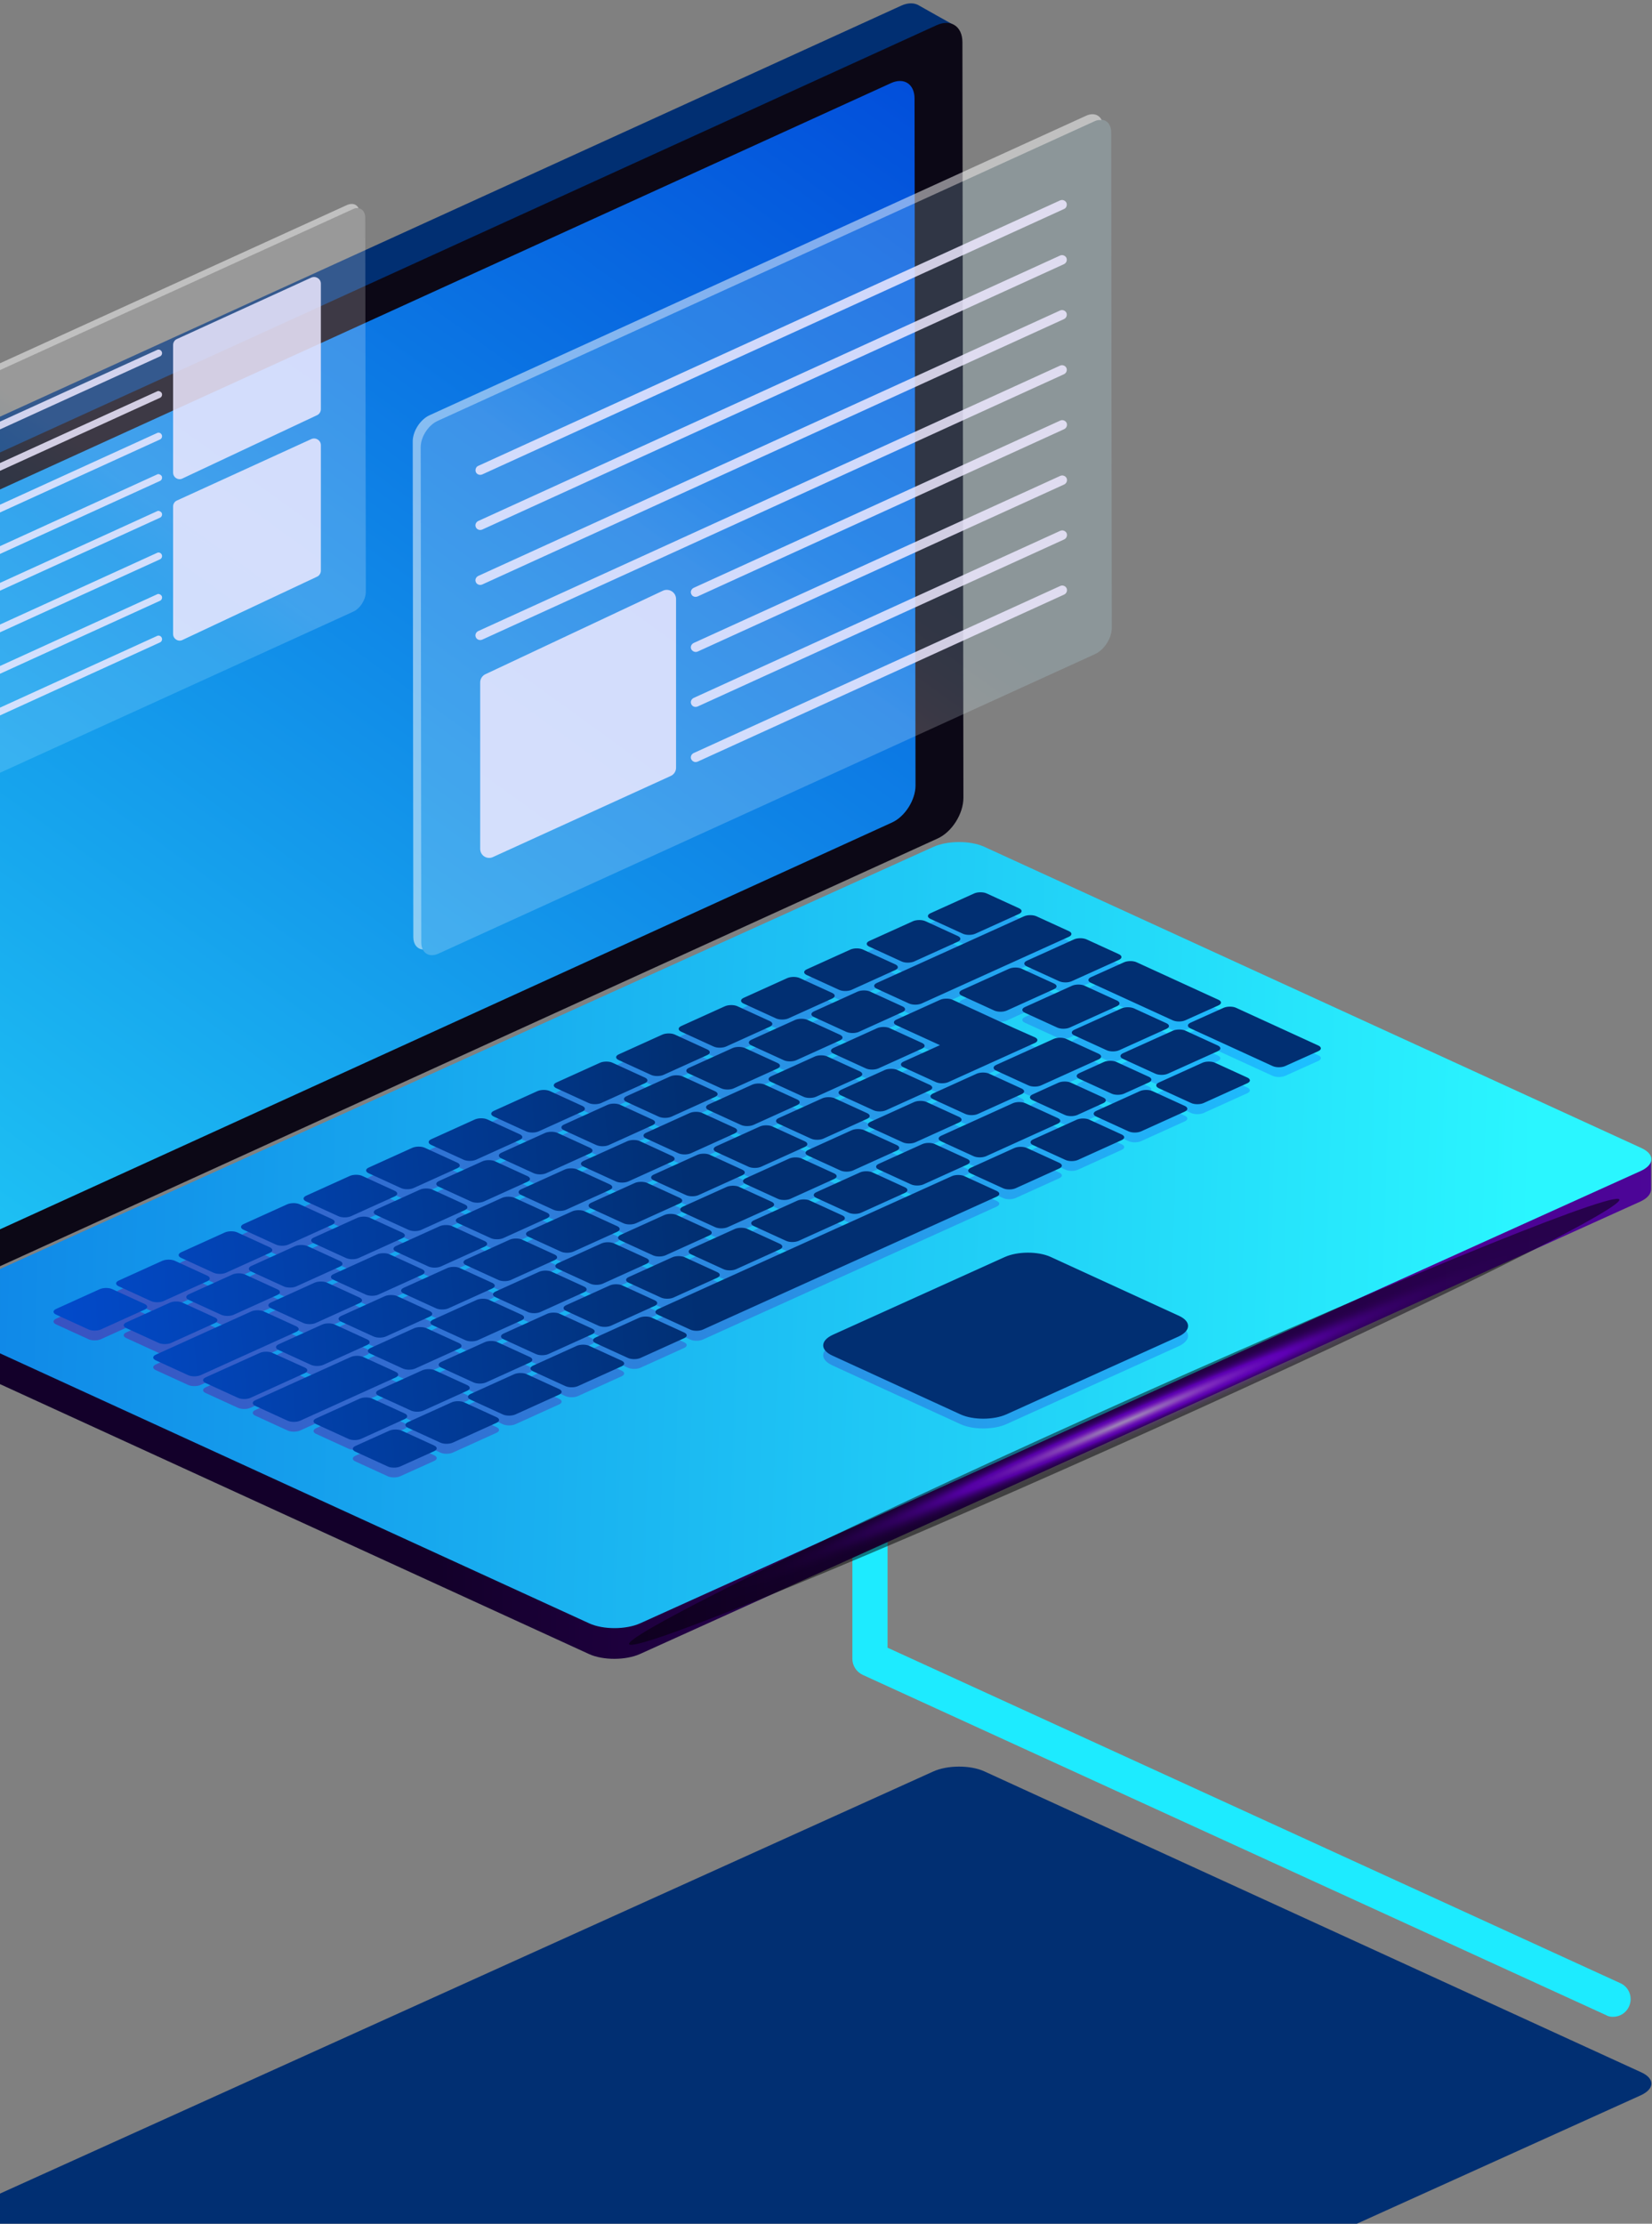 <?xml version="1.0" encoding="UTF-8"?>
<svg xmlns="http://www.w3.org/2000/svg" width="373" height="502" viewBox="0 0 373 502" fill="none">
  <rect x="0" y="0" width="373" height="502" fill="#808080" stroke="none"/>
  <path d="M364.189 455.289C365.69 455.289 367.146 454.45 367.808 452.95C368.735 450.964 367.852 448.58 365.866 447.698L200.4 371.963V282.59C200.4 280.383 198.634 278.618 196.428 278.618C194.221 278.618 192.455 280.383 192.455 282.59V374.478C192.455 376.023 193.382 377.436 194.795 378.098L362.6 454.892C363.086 455.201 363.66 455.289 364.189 455.289Z" fill="#1DEBFF"></path>
  <path d="M222.201 198.073C219.068 196.66 213.948 196.66 210.726 198.117L-17.546 296.228C-17.546 296.228 -17.546 300.862 -17.546 302.583C-17.546 303.643 -17.017 304.702 -15.295 305.452L133.046 373.419C136.18 374.832 141.3 374.832 144.522 373.375L370.366 271.248C372.088 270.453 372.794 269.438 372.794 268.423C372.794 266.57 372.794 261.759 372.794 261.759L222.201 198.073Z" fill="url(#paint0_linear)"></path>
  <path d="M222.202 191.144C219.069 189.731 213.949 189.731 210.727 191.188L-15.118 293.315C-18.34 294.772 -18.384 297.111 -15.25 298.523L133.091 366.49C136.225 367.903 141.345 367.903 144.567 366.446L370.411 264.363C373.633 262.906 373.677 260.567 370.588 259.155L222.202 191.144Z" fill="url(#paint1_linear)"></path>
  <path d="M237.21 285.945C234.385 284.665 229.751 284.665 226.838 285.989L188.086 303.51C185.173 304.834 185.129 306.953 187.954 308.233L216.907 321.517C219.732 322.797 224.366 322.797 227.279 321.473L266.03 303.951C268.943 302.627 268.988 300.553 266.163 299.229L237.21 285.945ZM230.104 207.297C230.854 207.65 230.854 208.224 230.059 208.577L220.217 213.034C219.423 213.387 218.143 213.387 217.392 213.034L210.066 209.68C209.315 209.327 209.316 208.753 210.11 208.4L219.952 203.942C220.747 203.589 222.027 203.589 222.777 203.942L230.104 207.297ZM216.289 213.564C217.039 213.917 217.039 214.491 216.245 214.844L206.402 219.301C205.608 219.654 204.328 219.654 203.578 219.301L196.251 215.947C195.501 215.594 195.501 215.02 196.295 214.667L206.138 210.21C206.932 209.857 208.212 209.857 208.962 210.21L216.289 213.564ZM202.165 219.919C202.916 220.272 202.916 220.846 202.121 221.199L192.279 225.657C191.484 226.01 190.205 226.01 189.454 225.657L182.128 222.302C181.377 221.949 181.377 221.376 182.172 221.023L192.014 216.565C192.809 216.212 194.089 216.212 194.839 216.565L202.165 219.919ZM187.909 226.363C188.66 226.716 188.66 227.29 187.865 227.643L178.023 232.1C177.229 232.453 175.949 232.453 175.198 232.1L167.872 228.746C167.121 228.393 167.121 227.819 167.916 227.466L177.758 223.009C178.553 222.656 179.833 222.656 180.583 223.009L187.909 226.363ZM173.83 232.762C174.58 233.115 174.58 233.689 173.786 234.042L163.944 238.5C163.149 238.853 161.869 238.853 161.119 238.5L153.792 235.146C153.042 234.793 153.042 234.219 153.836 233.866L163.679 229.408C164.473 229.055 165.753 229.055 166.503 229.408L173.83 232.762ZM159.707 239.118C160.457 239.471 160.457 240.045 159.662 240.398L149.82 244.855C149.026 245.208 147.746 245.208 146.995 244.855L139.669 241.501C138.918 241.148 138.918 240.574 139.713 240.221L149.555 235.764C150.35 235.41 151.63 235.41 152.38 235.764L159.707 239.118ZM145.627 245.517C146.377 245.87 146.377 246.444 145.583 246.797L135.741 251.255C134.946 251.608 133.666 251.608 132.916 251.255L125.589 247.901C124.839 247.547 124.839 246.974 125.633 246.621L135.476 242.163C136.27 241.81 137.55 241.81 138.3 242.163L145.627 245.517ZM131.504 251.917C132.254 252.27 132.254 252.844 131.459 253.197L121.617 257.654C120.823 258.007 119.543 258.007 118.792 257.654L111.466 254.3C110.715 253.947 110.715 253.373 111.51 253.02L121.352 248.563C122.147 248.209 123.427 248.209 124.177 248.563L131.504 251.917ZM117.38 258.272C118.13 258.625 118.13 259.199 117.336 259.552L107.493 264.01C106.699 264.363 105.419 264.363 104.669 264.01L97.342 260.655C96.592 260.302 96.592 259.729 97.386 259.376L107.229 254.918C108.023 254.565 109.303 254.565 110.053 254.918L117.38 258.272ZM103.256 264.672C104.007 265.025 104.007 265.599 103.212 265.952L93.37 270.409C92.575 270.762 91.295 270.762 90.545 270.409L83.219 267.055C82.468 266.702 82.468 266.128 83.263 265.775L93.105 261.317C93.9 260.964 95.179 260.964 95.93 261.317L103.256 264.672ZM89.133 271.071C89.883 271.424 89.883 271.998 89.089 272.351L79.246 276.809C78.452 277.162 77.172 277.162 76.422 276.809L69.095 273.454C68.345 273.101 68.345 272.528 69.139 272.175L78.981 267.717C79.776 267.364 81.056 267.364 81.806 267.717L89.133 271.071ZM75.009 277.427C75.76 277.78 75.76 278.353 74.965 278.706L65.123 283.164C64.328 283.517 63.048 283.517 62.298 283.164L54.971 279.81C54.221 279.457 54.221 278.883 55.016 278.53L64.858 274.072C65.652 273.719 66.932 273.719 67.683 274.072L75.009 277.427ZM60.93 283.826C61.68 284.179 61.68 284.753 60.886 285.106L51.043 289.564C50.249 289.917 48.969 289.917 48.219 289.564L40.892 286.209C40.142 285.856 40.142 285.283 40.936 284.929L50.779 280.472C51.573 280.119 52.853 280.119 53.603 280.472L60.93 283.826ZM46.806 290.181C47.557 290.534 47.556 291.108 46.762 291.461L36.92 295.919C36.125 296.272 34.845 296.272 34.095 295.919L26.768 292.565C26.018 292.212 26.018 291.638 26.813 291.285L36.655 286.827C37.449 286.474 38.729 286.474 39.48 286.827L46.806 290.181ZM32.683 296.581C33.433 296.934 33.433 297.508 32.639 297.861L22.796 302.318C22.002 302.672 20.722 302.672 19.971 302.318L12.645 298.964C11.895 298.611 11.895 298.037 12.689 297.684L22.531 293.227C23.326 292.874 24.606 292.874 25.356 293.227L32.683 296.581ZM241.358 212.46C242.109 212.813 242.109 213.387 241.314 213.74L208.08 228.79C207.285 229.143 206.049 229.143 205.255 228.79L197.928 225.436C197.178 225.083 197.178 224.509 197.973 224.156L231.207 209.106C232.001 208.753 233.237 208.753 234.032 209.106L241.358 212.46ZM203.798 229.452C204.549 229.805 204.549 230.379 203.754 230.732L193.912 235.19C193.118 235.543 191.882 235.543 191.087 235.19L183.761 231.835C183.01 231.482 183.01 230.909 183.805 230.556L193.647 226.098C194.442 225.745 195.722 225.745 196.472 226.098L203.798 229.452ZM189.675 235.808C190.425 236.161 190.425 236.734 189.631 237.088L179.788 241.545C178.994 241.898 177.714 241.898 176.964 241.545L169.637 238.191C168.887 237.838 168.887 237.264 169.681 236.911L179.524 232.453C180.318 232.1 181.554 232.1 182.348 232.453L189.675 235.808ZM175.551 242.207C176.302 242.56 176.302 243.134 175.507 243.487L165.665 247.945C164.87 248.298 163.635 248.298 162.84 247.945L155.514 244.59C154.763 244.237 154.763 243.664 155.558 243.311L165.4 238.853C166.194 238.5 167.43 238.5 168.225 238.853L175.551 242.207ZM161.472 248.563C162.222 248.916 162.222 249.489 161.428 249.842L151.585 254.3C150.791 254.653 149.511 254.653 148.761 254.3L141.434 250.946C140.684 250.593 140.684 250.019 141.478 249.666L151.321 245.208C152.115 244.855 153.351 244.855 154.145 245.208L161.472 248.563ZM147.348 254.962C148.099 255.315 148.099 255.889 147.304 256.242L137.462 260.7C136.667 261.053 135.432 261.053 134.637 260.7L127.311 257.345C126.56 256.992 126.56 256.418 127.355 256.065L137.197 251.608C137.992 251.255 139.227 251.255 140.022 251.608L147.348 254.962ZM133.225 261.362C133.975 261.715 133.975 262.288 133.181 262.641L123.338 267.099C122.544 267.452 121.308 267.452 120.514 267.099L113.187 263.745C112.437 263.392 112.437 262.818 113.231 262.465L123.074 258.007C123.868 257.654 125.148 257.654 125.898 258.007L133.225 261.362ZM119.101 267.761C119.852 268.114 119.852 268.688 119.057 269.041L109.215 273.499C108.42 273.852 107.14 273.852 106.39 273.499L99.063 270.144C98.313 269.791 98.313 269.218 99.108 268.864L108.95 264.407C109.744 264.054 110.98 264.054 111.775 264.407L119.101 267.761ZM104.978 274.116C105.728 274.47 105.728 275.043 104.934 275.396L95.091 279.854C94.297 280.207 93.061 280.207 92.266 279.854L84.94 276.5C84.19 276.147 84.189 275.573 84.984 275.22L94.826 270.762C95.621 270.409 96.857 270.409 97.651 270.762L104.978 274.116ZM90.854 280.516C91.604 280.869 91.604 281.443 90.81 281.796L80.968 286.253C80.173 286.607 78.937 286.607 78.143 286.253L70.816 282.899C70.066 282.546 70.066 281.972 70.86 281.619L80.703 277.162C81.497 276.809 82.777 276.809 83.528 277.162L90.854 280.516ZM76.775 286.871C77.525 287.224 77.525 287.798 76.731 288.151L66.888 292.609C66.094 292.962 64.814 292.962 64.063 292.609L56.737 289.255C55.987 288.902 55.987 288.328 56.781 287.975L66.623 283.517C67.418 283.164 68.654 283.164 69.448 283.517L76.775 286.871ZM62.651 293.271C63.401 293.624 63.401 294.198 62.607 294.551L52.765 299.008C51.97 299.361 50.734 299.361 49.94 299.008L42.613 295.654C41.863 295.301 41.863 294.727 42.657 294.374L52.5 289.917C53.294 289.564 54.53 289.564 55.325 289.917L62.651 293.271ZM48.528 299.67C49.278 300.023 49.278 300.597 48.483 300.95L38.641 305.408C37.847 305.761 36.567 305.761 35.816 305.408L28.49 302.054C27.739 301.701 27.739 301.127 28.534 300.774L38.376 296.316C39.171 295.963 40.407 295.963 41.201 296.316L48.528 299.67ZM252.657 217.624C253.408 217.977 253.407 218.551 252.613 218.904L241.976 223.715C241.182 224.068 239.946 224.068 239.152 223.715L231.825 220.361C231.075 220.007 231.075 219.434 231.869 219.081L242.506 214.27C243.3 213.917 244.536 213.917 245.331 214.27L252.657 217.624ZM238.004 224.289C238.754 224.642 238.754 225.215 237.96 225.568L227.323 230.379C226.529 230.732 225.293 230.732 224.498 230.379L217.172 227.025C216.421 226.672 216.421 226.098 217.216 225.745L227.853 220.934C228.647 220.581 229.927 220.581 230.677 220.934L238.004 224.289ZM275.122 227.908C275.873 228.261 275.873 228.834 275.078 229.187L267.619 232.542C266.825 232.895 265.589 232.895 264.795 232.542L246.302 224.068C245.551 223.715 245.551 223.141 246.346 222.788L253.805 219.434C254.599 219.081 255.879 219.081 256.629 219.434L275.122 227.908ZM252.216 228.128C252.966 228.481 252.966 229.055 252.172 229.408L241.535 234.219C240.74 234.572 239.46 234.572 238.71 234.219L231.384 230.865C230.633 230.512 230.633 229.938 231.428 229.585L242.064 224.774C242.859 224.421 244.139 224.421 244.889 224.774L252.216 228.128ZM208.212 237.661C208.962 238.014 208.962 238.588 208.168 238.941L198.326 243.399C197.531 243.752 196.251 243.752 195.501 243.399L188.174 240.045C187.424 239.691 187.424 239.118 188.218 238.765L198.061 234.307C198.855 233.954 200.135 233.954 200.885 234.307L208.212 237.661ZM233.679 236.381C234.429 236.735 234.429 237.308 233.635 237.661L214.126 246.488C213.332 246.841 212.052 246.841 211.302 246.488L203.975 243.134C203.225 242.781 203.225 242.207 204.019 241.854L212.228 238.147L202.386 233.645C201.636 233.292 201.636 232.718 202.43 232.365L212.273 227.908C213.067 227.554 214.347 227.554 215.097 227.908L226.308 233.071L229 234.307L233.679 236.381ZM194.133 244.061C194.883 244.414 194.883 244.988 194.089 245.341L184.246 249.798C183.452 250.151 182.172 250.151 181.421 249.798L174.095 246.444C173.345 246.091 173.345 245.517 174.139 245.164L183.981 240.707C184.776 240.354 186.056 240.354 186.806 240.707L194.133 244.061ZM180.009 250.46C180.759 250.813 180.759 251.387 179.965 251.74L170.123 256.198C169.328 256.551 168.048 256.551 167.298 256.198L159.971 252.844C159.221 252.491 159.221 251.917 160.015 251.564L169.858 247.106C170.652 246.753 171.932 246.753 172.682 247.106L180.009 250.46ZM165.886 256.816C166.636 257.169 166.636 257.743 165.841 258.096L155.999 262.553C155.205 262.906 153.925 262.906 153.174 262.553L145.848 259.199C145.097 258.846 145.097 258.272 145.892 257.919L155.734 253.461C156.529 253.108 157.809 253.108 158.559 253.461L165.886 256.816ZM151.762 263.215C152.512 263.568 152.512 264.142 151.718 264.495L141.875 268.953C141.081 269.306 139.801 269.306 139.051 268.953L131.724 265.598C130.974 265.245 130.974 264.672 131.768 264.319L141.655 259.861C142.449 259.508 143.729 259.508 144.479 259.861L151.762 263.215ZM137.683 269.571C138.433 269.924 138.433 270.497 137.638 270.851L127.796 275.308C127.002 275.661 125.722 275.661 124.971 275.308L117.645 271.954C116.894 271.601 116.894 271.027 117.689 270.674L127.531 266.216C128.326 265.863 129.606 265.863 130.356 266.216L137.683 269.571ZM123.515 275.97C124.265 276.323 124.265 276.897 123.471 277.25L113.628 281.708C112.834 282.061 111.554 282.061 110.804 281.708L103.477 278.353C102.727 278 102.727 277.427 103.521 277.073L113.364 272.616C114.158 272.263 115.438 272.263 116.188 272.616L123.515 275.97ZM109.435 282.37C110.186 282.723 110.186 283.296 109.391 283.65L99.549 288.107C98.754 288.46 97.475 288.46 96.724 288.107L89.398 284.753C88.647 284.4 88.647 283.826 89.442 283.473L99.284 279.015C100.079 278.662 101.359 278.662 102.109 279.015L109.435 282.37ZM95.312 288.769C96.062 289.122 96.062 289.696 95.268 290.049L85.425 294.507C84.631 294.86 83.351 294.86 82.601 294.507L75.274 291.152C74.524 290.799 74.524 290.226 75.318 289.873L85.161 285.415C85.955 285.062 87.235 285.062 87.985 285.415L95.312 288.769ZM81.188 295.125C81.939 295.478 81.939 296.051 81.144 296.404L71.302 300.862C70.507 301.215 69.227 301.215 68.477 300.862L61.151 297.508C60.4 297.155 60.4 296.581 61.195 296.228L71.037 291.77C71.831 291.417 73.111 291.417 73.862 291.77L81.188 295.125ZM66.888 301.612C67.638 301.965 67.638 302.539 66.844 302.892L45.306 312.646C44.511 312.999 43.231 312.999 42.481 312.646L35.154 309.292C34.404 308.939 34.404 308.365 35.198 308.012L56.737 298.258C57.531 297.905 58.811 297.905 59.562 298.258L66.888 301.612ZM209.933 247.106C210.684 247.459 210.684 248.033 209.889 248.386L200.047 252.844C199.252 253.197 197.973 253.197 197.222 252.844L189.896 249.489C189.145 249.136 189.145 248.563 189.94 248.209L199.782 243.752C200.577 243.399 201.856 243.399 202.607 243.752L209.933 247.106ZM195.81 253.506C196.56 253.859 196.56 254.432 195.766 254.786L185.923 259.243C185.129 259.596 183.849 259.596 183.099 259.243L175.772 255.889C175.022 255.536 175.022 254.962 175.816 254.609L185.659 250.151C186.453 249.798 187.733 249.798 188.483 250.151L195.81 253.506ZM181.73 259.905C182.481 260.258 182.481 260.832 181.686 261.185L171.844 265.643C171.049 265.996 169.77 265.996 169.019 265.643L161.693 262.288C160.942 261.935 160.942 261.362 161.737 261.008L171.579 256.551C172.374 256.198 173.653 256.198 174.404 256.551L181.73 259.905ZM167.607 266.26C168.357 266.614 168.357 267.187 167.563 267.54L157.72 271.998C156.926 272.351 155.646 272.351 154.896 271.998L147.569 268.644C146.819 268.291 146.819 267.717 147.613 267.364L157.456 262.906C158.25 262.553 159.53 262.553 160.28 262.906L167.607 266.26ZM153.483 272.66C154.234 273.013 154.234 273.587 153.439 273.94L143.597 278.397C142.802 278.751 141.522 278.751 140.772 278.397L133.445 275.043C132.695 274.69 132.695 274.116 133.49 273.763L143.332 269.306C144.126 268.953 145.406 268.953 146.157 269.306L153.483 272.66ZM139.36 279.06C140.11 279.413 140.11 279.986 139.316 280.339L129.473 284.797C128.679 285.15 127.399 285.15 126.649 284.797L119.322 281.443C118.572 281.09 118.572 280.516 119.366 280.163L129.208 275.705C130.003 275.352 131.283 275.352 132.033 275.705L139.36 279.06ZM125.236 285.415C125.986 285.768 125.986 286.342 125.192 286.695L115.35 291.152C114.555 291.505 113.275 291.505 112.525 291.152L105.198 287.798C104.448 287.445 104.448 286.871 105.242 286.518L115.085 282.061C115.879 281.708 117.159 281.708 117.91 282.061L125.236 285.415ZM111.157 291.814C111.907 292.168 111.907 292.741 111.113 293.094L101.27 297.552C100.476 297.905 99.196 297.905 98.445 297.552L91.119 294.198C90.369 293.845 90.369 293.271 91.163 292.918L101.005 288.46C101.8 288.107 103.08 288.107 103.83 288.46L111.157 291.814ZM97.033 298.214C97.784 298.567 97.784 299.141 96.989 299.494L87.147 303.951C86.352 304.305 85.072 304.305 84.322 303.951L76.995 300.597C76.245 300.244 76.245 299.67 77.04 299.317L86.882 294.86C87.676 294.507 88.956 294.507 89.707 294.86L97.033 298.214ZM82.91 304.569C83.66 304.922 83.66 305.496 82.865 305.849L73.023 310.307C72.229 310.66 70.949 310.66 70.198 310.307L62.872 306.953C62.121 306.599 62.121 306.026 62.916 305.673L72.758 301.215C73.553 300.862 74.833 300.862 75.583 301.215L82.91 304.569ZM68.83 310.969C69.581 311.322 69.581 311.896 68.786 312.249L56.56 317.81C55.766 318.163 54.486 318.163 53.736 317.81L46.409 314.455C45.659 314.102 45.659 313.529 46.453 313.176L58.679 307.659C59.473 307.306 60.753 307.306 61.504 307.659L68.83 310.969ZM263.382 233.248C264.133 233.601 264.133 234.175 263.338 234.528L252.701 239.338C251.907 239.692 250.627 239.692 249.877 239.338L242.55 235.984C241.8 235.631 241.8 235.057 242.594 234.704L253.231 229.894C254.025 229.541 255.261 229.541 256.056 229.894L263.382 233.248ZM248.067 240.089C248.817 240.442 248.817 241.016 248.023 241.369L235.047 247.238C234.252 247.592 232.972 247.592 232.222 247.238L224.896 243.884C224.145 243.531 224.145 242.957 224.94 242.604L237.916 236.734C238.71 236.381 239.99 236.381 240.74 236.734L248.067 240.089ZM230.677 247.989C231.428 248.342 231.428 248.916 230.633 249.269L220.791 253.726C219.996 254.079 218.717 254.079 217.966 253.726L210.64 250.372C209.889 250.019 209.889 249.445 210.684 249.092L220.526 244.635C221.321 244.281 222.6 244.281 223.351 244.635L230.677 247.989ZM216.554 254.344C217.304 254.697 217.304 255.271 216.51 255.624L206.667 260.082C205.873 260.435 204.593 260.435 203.843 260.082L196.516 256.727C195.766 256.374 195.766 255.801 196.56 255.448L206.402 250.99C207.197 250.637 208.477 250.637 209.227 250.99L216.554 254.344ZM202.474 260.744C203.225 261.097 203.225 261.671 202.43 262.024L192.588 266.481C191.793 266.834 190.514 266.834 189.763 266.481L182.437 263.127C181.686 262.774 181.686 262.2 182.481 261.847L192.323 257.389C193.118 257.036 194.398 257.036 195.148 257.389L202.474 260.744ZM188.351 267.099C189.101 267.452 189.101 268.026 188.307 268.379L178.464 272.837C177.67 273.19 176.39 273.19 175.64 272.837L168.313 269.482C167.563 269.129 167.563 268.555 168.357 268.202L178.199 263.745C178.994 263.392 180.274 263.392 181.024 263.745L188.351 267.099ZM174.227 273.499C174.978 273.852 174.978 274.425 174.183 274.778L164.297 279.236C163.502 279.589 162.222 279.589 161.472 279.236L154.145 275.882C153.395 275.529 153.395 274.955 154.189 274.602L164.076 270.144C164.87 269.791 166.15 269.791 166.901 270.144L174.227 273.499ZM160.148 279.898C160.898 280.251 160.898 280.825 160.104 281.178L150.261 285.636C149.467 285.989 148.187 285.989 147.437 285.636L140.11 282.281C139.36 281.928 139.36 281.355 140.154 281.001L149.997 276.544C150.791 276.191 152.071 276.191 152.821 276.544L160.148 279.898ZM145.98 286.298C146.73 286.651 146.73 287.224 145.936 287.577L136.094 292.035C135.299 292.388 134.019 292.388 133.269 292.035L125.942 288.681C125.192 288.328 125.192 287.754 125.987 287.401L135.829 282.943C136.623 282.59 137.903 282.59 138.654 282.943L145.98 286.298ZM131.901 292.653C132.651 293.006 132.651 293.58 131.857 293.933L122.014 298.39C121.22 298.744 119.94 298.744 119.189 298.39L111.863 295.036C111.113 294.683 111.113 294.109 111.907 293.756L121.749 289.299C122.544 288.946 123.824 288.946 124.574 289.299L131.901 292.653ZM117.777 299.053C118.527 299.406 118.527 299.979 117.733 300.332L107.891 304.79C107.096 305.143 105.816 305.143 105.066 304.79L97.739 301.436C96.989 301.083 96.989 300.509 97.783 300.156L107.626 295.698C108.42 295.345 109.7 295.345 110.451 295.698L117.777 299.053ZM103.654 305.408C104.404 305.761 104.404 306.335 103.609 306.688L93.767 311.145C92.973 311.498 91.693 311.498 90.942 311.145L83.616 307.791C82.865 307.438 82.865 306.864 83.66 306.511L93.502 302.054C94.297 301.701 95.577 301.701 96.327 302.054L103.654 305.408ZM89.353 311.896C90.104 312.249 90.104 312.822 89.309 313.176L67.771 322.929C66.977 323.282 65.697 323.282 64.946 322.929L57.62 319.575C56.869 319.222 56.869 318.648 57.664 318.295L79.202 308.541C79.997 308.188 81.277 308.188 82.027 308.541L89.353 311.896ZM297.676 238.235C298.426 238.588 298.426 239.162 297.632 239.515L290.173 242.869C289.378 243.222 288.099 243.222 287.348 242.869L268.767 234.351C268.017 233.998 268.017 233.424 268.811 233.071L276.27 229.717C277.064 229.364 278.344 229.364 279.095 229.717L297.676 238.235ZM274.99 238.279C275.74 238.632 275.74 239.206 274.946 239.559L263.691 244.635C262.897 244.988 261.617 244.988 260.867 244.635L253.54 241.28C252.79 240.927 252.79 240.354 253.584 240L264.839 234.925C265.633 234.572 266.913 234.572 267.663 234.925L274.99 238.279ZM259.41 245.297C260.16 245.65 260.16 246.223 259.366 246.577L253.805 249.092C253.01 249.445 251.73 249.445 250.98 249.092L243.653 245.738C242.903 245.385 242.903 244.811 243.698 244.458L249.259 241.942C250.053 241.589 251.333 241.589 252.083 241.942L259.41 245.297ZM249.126 249.975C249.877 250.328 249.877 250.902 249.082 251.255L243.256 253.903C242.462 254.256 241.182 254.256 240.431 253.903L233.105 250.549C232.355 250.196 232.355 249.622 233.149 249.269L238.975 246.621C239.769 246.268 241.049 246.268 241.8 246.621L249.126 249.975ZM238.843 254.609C239.593 254.962 239.593 255.536 238.798 255.889L222.645 263.215C221.85 263.568 220.57 263.568 219.82 263.215L212.493 259.861C211.743 259.508 211.743 258.934 212.537 258.581L228.691 251.255C229.486 250.902 230.766 250.902 231.516 251.255L238.843 254.609ZM218.408 263.877C219.158 264.23 219.158 264.804 218.363 265.157L208.521 269.615C207.727 269.968 206.447 269.968 205.696 269.615L198.37 266.26C197.619 265.907 197.619 265.334 198.414 264.981L208.256 260.523C209.051 260.17 210.331 260.17 211.081 260.523L218.408 263.877ZM204.328 270.233C205.078 270.586 205.078 271.159 204.284 271.513L194.442 275.97C193.647 276.323 192.367 276.323 191.617 275.97L184.29 272.616C183.54 272.263 183.54 271.689 184.334 271.336L194.177 266.878C194.971 266.525 196.251 266.525 197.002 266.878L204.328 270.233ZM190.205 276.632C190.955 276.985 190.955 277.559 190.16 277.912L180.318 282.37C179.524 282.723 178.244 282.723 177.493 282.37L170.167 279.015C169.416 278.662 169.416 278.089 170.211 277.735L180.053 273.278C180.848 272.925 182.128 272.925 182.878 273.278L190.205 276.632ZM176.081 282.988C176.831 283.341 176.831 283.914 176.037 284.267L166.194 288.725C165.4 289.078 164.12 289.078 163.37 288.725L156.043 285.371C155.293 285.018 155.293 284.444 156.087 284.091L165.93 279.633C166.724 279.28 168.004 279.28 168.754 279.633L176.081 282.988ZM161.957 289.387C162.708 289.74 162.708 290.314 161.913 290.667L152.071 295.125C151.276 295.478 149.997 295.478 149.246 295.125L141.92 291.77C141.169 291.417 141.169 290.843 141.964 290.49L151.806 286.033C152.601 285.68 153.881 285.68 154.631 286.033L161.957 289.387ZM147.834 295.787C148.584 296.14 148.584 296.713 147.79 297.066L137.947 301.524C137.153 301.877 135.873 301.877 135.123 301.524L127.796 298.17C127.046 297.817 127.046 297.243 127.84 296.89L137.683 292.432C138.477 292.079 139.757 292.079 140.507 292.432L147.834 295.787ZM133.71 302.142C134.461 302.495 134.461 303.069 133.666 303.422L123.824 307.879C123.029 308.232 121.749 308.232 120.999 307.879L113.672 304.525C112.922 304.172 112.922 303.598 113.717 303.245L123.559 298.788C124.353 298.435 125.633 298.435 126.384 298.788L133.71 302.142ZM119.631 308.541C120.381 308.894 120.381 309.468 119.587 309.821L109.744 314.279C108.95 314.632 107.67 314.632 106.92 314.279L99.593 310.925C98.843 310.572 98.843 309.998 99.637 309.645L109.48 305.187C110.274 304.834 111.554 304.834 112.304 305.187L119.631 308.541ZM105.507 314.941C106.258 315.294 106.258 315.868 105.463 316.221L95.621 320.678C94.826 321.032 93.546 321.032 92.796 320.678L85.469 317.324C84.719 316.971 84.719 316.397 85.514 316.044L95.356 311.587C96.15 311.234 97.43 311.234 98.181 311.587L105.507 314.941ZM91.384 321.296C92.134 321.649 92.134 322.223 91.34 322.576L81.497 327.034C80.703 327.387 79.423 327.387 78.673 327.034L71.346 323.68C70.596 323.327 70.596 322.753 71.39 322.4L81.232 317.942C82.027 317.589 83.307 317.589 84.057 317.942L91.384 321.296ZM281.655 245.517C282.405 245.87 282.405 246.444 281.61 246.797L271.768 251.255C270.974 251.608 269.694 251.608 268.943 251.255L261.617 247.901C260.867 247.547 260.866 246.974 261.661 246.621L271.503 242.163C272.298 241.81 273.578 241.81 274.328 242.163L281.655 245.517ZM267.531 251.873C268.281 252.226 268.281 252.799 267.487 253.153L257.645 257.61C256.85 257.963 255.57 257.963 254.82 257.61L247.493 254.256C246.743 253.903 246.743 253.329 247.537 252.976L257.38 248.518C258.174 248.165 259.454 248.165 260.204 248.518L267.531 251.873ZM253.275 258.316C254.025 258.669 254.025 259.243 253.231 259.596L243.389 264.054C242.594 264.407 241.314 264.407 240.564 264.054L233.237 260.7C232.487 260.346 232.487 259.773 233.281 259.42L243.124 254.962C243.918 254.609 245.198 254.609 245.948 254.962L253.275 258.316ZM239.196 264.716C239.946 265.069 239.946 265.643 239.152 265.996L229.309 270.453C228.515 270.806 227.235 270.806 226.484 270.453L219.158 267.099C218.408 266.746 218.408 266.172 219.202 265.819L229.044 261.362C229.839 261.008 231.119 261.008 231.869 261.362L239.196 264.716ZM225.072 271.115C225.822 271.468 225.822 272.042 225.028 272.395L158.691 302.407C157.897 302.76 156.617 302.76 155.867 302.407L148.54 299.053C147.79 298.699 147.79 298.126 148.584 297.773L214.921 267.761C215.715 267.408 216.995 267.408 217.745 267.761L225.072 271.115ZM154.498 303.025C155.249 303.378 155.249 303.951 154.454 304.305L144.612 308.762C143.817 309.115 142.538 309.115 141.787 308.762L134.461 305.408C133.71 305.055 133.71 304.481 134.505 304.128L144.347 299.67C145.142 299.317 146.421 299.317 147.172 299.67L154.498 303.025ZM140.375 309.424C141.125 309.777 141.125 310.351 140.331 310.704L130.488 315.162C129.694 315.515 128.414 315.515 127.664 315.162L120.337 311.807C119.587 311.454 119.587 310.881 120.381 310.527L130.224 306.07C131.018 305.717 132.298 305.717 133.048 306.07L140.375 309.424ZM126.251 315.779C127.002 316.133 127.002 316.706 126.207 317.059L116.365 321.517C115.57 321.87 114.29 321.87 113.54 321.517L106.213 318.163C105.463 317.81 105.463 317.236 106.258 316.883L116.1 312.425C116.894 312.072 118.174 312.072 118.925 312.425L126.251 315.779ZM112.128 322.179C112.878 322.532 112.878 323.106 112.084 323.459L102.241 327.916C101.447 328.27 100.167 328.27 99.416 327.916L92.09 324.562C91.34 324.209 91.34 323.635 92.134 323.282L101.976 318.825C102.771 318.472 104.051 318.472 104.801 318.825L112.128 322.179ZM98.048 328.534C98.799 328.887 98.799 329.461 98.004 329.814L90.369 333.257C89.574 333.61 88.294 333.61 87.544 333.257L80.217 329.903C79.467 329.549 79.467 328.976 80.261 328.623L87.897 325.18C88.692 324.827 89.971 324.827 90.722 325.18L98.048 328.534Z" fill="url(#paint2_linear)"></path>
  <path d="M237.21 283.738C234.385 282.458 229.751 282.458 226.838 283.782L188.086 301.303C185.173 302.627 185.129 304.746 187.954 306.026L216.907 319.31C219.732 320.59 224.366 320.59 227.279 319.266L266.03 301.745C268.943 300.421 268.988 298.302 266.163 297.022L237.21 283.738ZM230.104 205.046C230.854 205.399 230.854 205.972 230.059 206.326L220.217 210.783C219.423 211.136 218.143 211.136 217.392 210.783L210.066 207.429C209.315 207.076 209.316 206.502 210.11 206.149L219.952 201.691C220.747 201.338 222.027 201.338 222.777 201.691L230.104 205.046ZM216.289 211.313C217.039 211.666 217.039 212.24 216.245 212.593L206.402 217.05C205.608 217.403 204.328 217.403 203.578 217.05L196.251 213.696C195.501 213.343 195.501 212.769 196.295 212.416L206.138 207.959C206.932 207.606 208.212 207.606 208.962 207.959L216.289 211.313ZM202.165 217.712C202.916 218.065 202.916 218.639 202.121 218.992L192.279 223.45C191.484 223.803 190.205 223.803 189.454 223.45L182.128 220.096C181.377 219.743 181.377 219.169 182.172 218.816L192.014 214.358C192.809 214.005 194.089 214.005 194.839 214.358L202.165 217.712ZM187.909 224.156C188.66 224.509 188.66 225.083 187.865 225.436L178.023 229.893C177.229 230.247 175.949 230.247 175.198 229.893L167.872 226.539C167.121 226.186 167.121 225.612 167.916 225.259L177.758 220.802C178.553 220.449 179.833 220.449 180.583 220.802L187.909 224.156ZM173.83 230.511C174.58 230.864 174.58 231.438 173.786 231.791L163.944 236.249C163.149 236.602 161.869 236.602 161.119 236.249L153.792 232.895C153.042 232.542 153.042 231.968 153.836 231.615L163.679 227.157C164.473 226.804 165.753 226.804 166.503 227.157L173.83 230.511ZM159.707 236.911C160.457 237.264 160.457 237.838 159.662 238.191L149.82 242.648C149.026 243.001 147.746 243.001 146.995 242.648L139.669 239.294C138.918 238.941 138.918 238.367 139.713 238.014L149.555 233.557C150.35 233.204 151.63 233.204 152.38 233.557L159.707 236.911ZM145.627 243.266C146.377 243.619 146.377 244.193 145.583 244.546L135.741 249.004C134.946 249.357 133.666 249.357 132.916 249.004L125.589 245.649C124.839 245.296 124.839 244.723 125.633 244.37L135.476 239.912C136.27 239.559 137.55 239.559 138.3 239.912L145.627 243.266ZM131.504 249.666C132.254 250.019 132.254 250.593 131.459 250.946L121.617 255.403C120.823 255.756 119.543 255.756 118.792 255.403L111.466 252.049C110.715 251.696 110.715 251.122 111.51 250.769L121.352 246.312C122.147 245.958 123.427 245.958 124.177 246.312L131.504 249.666ZM117.38 256.065C118.13 256.418 118.13 256.992 117.336 257.345L107.493 261.803C106.699 262.156 105.419 262.156 104.669 261.803L97.342 258.449C96.592 258.095 96.592 257.522 97.386 257.169L107.229 252.711C108.023 252.358 109.303 252.358 110.053 252.711L117.38 256.065ZM103.256 262.465C104.007 262.818 104.007 263.392 103.212 263.745L93.37 268.202C92.575 268.555 91.295 268.555 90.545 268.202L83.219 264.848C82.468 264.495 82.468 263.921 83.263 263.568L93.105 259.111C93.9 258.757 95.179 258.757 95.93 259.111L103.256 262.465ZM89.133 268.82C89.883 269.173 89.883 269.747 89.089 270.1L79.246 274.558C78.452 274.911 77.172 274.911 76.422 274.558L69.095 271.203C68.345 270.85 68.345 270.277 69.139 269.924L78.981 265.466C79.776 265.113 81.056 265.113 81.806 265.466L89.133 268.82ZM75.009 275.22C75.76 275.573 75.76 276.146 74.965 276.5L65.123 280.957C64.328 281.31 63.048 281.31 62.298 280.957L54.971 277.603C54.221 277.25 54.221 276.676 55.016 276.323L64.858 271.865C65.652 271.512 66.932 271.512 67.683 271.865L75.009 275.22ZM60.93 281.575C61.68 281.928 61.68 282.502 60.886 282.855L51.043 287.313C50.249 287.666 48.969 287.666 48.219 287.313L40.892 283.958C40.142 283.605 40.142 283.031 40.936 282.678L50.779 278.221C51.573 277.868 52.853 277.868 53.603 278.221L60.93 281.575ZM46.806 287.975C47.557 288.328 47.556 288.901 46.762 289.254L36.92 293.712C36.125 294.065 34.845 294.065 34.095 293.712L26.768 290.358C26.018 290.005 26.018 289.431 26.813 289.078L36.655 284.62C37.449 284.267 38.729 284.267 39.48 284.62L46.806 287.975ZM32.683 294.374C33.433 294.727 33.433 295.301 32.639 295.654L22.796 300.112C22.002 300.465 20.722 300.465 19.971 300.112L12.645 296.757C11.895 296.404 11.895 295.831 12.689 295.477L22.531 291.02C23.326 290.667 24.606 290.667 25.356 291.02L32.683 294.374ZM241.358 210.209C242.109 210.562 242.109 211.136 241.314 211.489L208.08 226.539C207.285 226.892 206.049 226.892 205.255 226.539L197.928 223.185C197.178 222.832 197.178 222.258 197.973 221.905L231.207 206.855C232.001 206.502 233.237 206.502 234.032 206.855L241.358 210.209ZM203.798 227.201C204.549 227.554 204.549 228.128 203.754 228.481L193.912 232.939C193.118 233.292 191.882 233.292 191.087 232.939L183.761 229.584C183.01 229.231 183.01 228.658 183.805 228.305L193.647 223.847C194.442 223.494 195.722 223.494 196.472 223.847L203.798 227.201ZM189.675 233.601C190.425 233.954 190.425 234.528 189.631 234.881L179.788 239.338C178.994 239.691 177.714 239.691 176.964 239.338L169.637 235.984C168.887 235.631 168.887 235.057 169.681 234.704L179.524 230.247C180.318 229.893 181.554 229.893 182.348 230.247L189.675 233.601ZM175.551 239.956C176.302 240.309 176.302 240.883 175.507 241.236L165.665 245.694C164.87 246.047 163.635 246.047 162.84 245.694L155.514 242.339C154.763 241.986 154.763 241.413 155.558 241.06L165.4 236.602C166.194 236.249 167.43 236.249 168.225 236.602L175.551 239.956ZM161.472 246.356C162.222 246.709 162.222 247.282 161.428 247.636L151.585 252.093C150.791 252.446 149.511 252.446 148.761 252.093L141.434 248.739C140.684 248.386 140.684 247.812 141.478 247.459L151.321 243.001C152.115 242.648 153.351 242.648 154.145 243.001L161.472 246.356ZM147.348 252.755C148.099 253.108 148.099 253.682 147.304 254.035L137.462 258.493C136.667 258.846 135.432 258.846 134.637 258.493L127.311 255.138C126.56 254.785 126.56 254.212 127.355 253.859L137.197 249.401C137.992 249.048 139.227 249.048 140.022 249.401L147.348 252.755ZM133.225 259.111C133.975 259.464 133.975 260.037 133.181 260.39L123.338 264.848C122.544 265.201 121.308 265.201 120.514 264.848L113.187 261.494C112.437 261.141 112.437 260.567 113.231 260.214L123.074 255.756C123.868 255.403 125.148 255.403 125.898 255.756L133.225 259.111ZM119.101 265.51C119.852 265.863 119.852 266.437 119.057 266.79L109.215 271.248C108.42 271.601 107.14 271.601 106.39 271.248L99.063 267.893C98.313 267.54 98.313 266.966 99.108 266.613L108.95 262.156C109.744 261.803 110.98 261.803 111.775 262.156L119.101 265.51ZM104.978 271.91C105.728 272.263 105.728 272.836 104.934 273.189L95.091 277.647C94.297 278 93.061 278 92.266 277.647L84.94 274.293C84.19 273.94 84.189 273.366 84.984 273.013L94.826 268.555C95.621 268.202 96.857 268.202 97.651 268.555L104.978 271.91ZM90.854 278.265C91.604 278.618 91.604 279.192 90.81 279.545L80.968 284.002C80.173 284.356 78.937 284.356 78.143 284.002L70.816 280.648C70.066 280.295 70.066 279.721 70.86 279.368L80.703 274.911C81.497 274.558 82.777 274.558 83.528 274.911L90.854 278.265ZM76.775 284.664C77.525 285.018 77.525 285.591 76.731 285.944L66.888 290.402C66.094 290.755 64.814 290.755 64.063 290.402L56.737 287.048C55.987 286.695 55.987 286.121 56.781 285.768L66.623 281.31C67.418 280.957 68.654 280.957 69.448 281.31L76.775 284.664ZM62.651 291.064C63.401 291.417 63.401 291.991 62.607 292.344L52.765 296.801C51.97 297.155 50.734 297.155 49.94 296.801L42.613 293.447C41.863 293.094 41.863 292.52 42.657 292.167L52.5 287.71C53.294 287.357 54.53 287.357 55.325 287.71L62.651 291.064ZM48.528 297.419C49.278 297.772 49.278 298.346 48.483 298.699L38.641 303.157C37.847 303.51 36.567 303.51 35.816 303.157L28.49 299.803C27.739 299.45 27.739 298.876 28.534 298.523L38.376 294.065C39.171 293.712 40.407 293.712 41.201 294.065L48.528 297.419ZM252.657 215.417C253.408 215.77 253.407 216.344 252.613 216.697L241.976 221.508C241.182 221.861 239.946 221.861 239.152 221.508L231.825 218.154C231.075 217.801 231.075 217.227 231.869 216.874L242.506 212.063C243.3 211.71 244.536 211.71 245.331 212.063L252.657 215.417ZM238.004 222.038C238.754 222.391 238.754 222.964 237.96 223.317L227.323 228.128C226.529 228.481 225.293 228.481 224.498 228.128L217.172 224.774C216.421 224.421 216.421 223.847 217.216 223.494L227.853 218.683C228.647 218.33 229.927 218.33 230.677 218.683L238.004 222.038ZM275.122 225.701C275.873 226.054 275.873 226.627 275.078 226.981L267.619 230.335C266.825 230.688 265.589 230.688 264.795 230.335L246.302 221.861C245.551 221.508 245.551 220.934 246.346 220.581L253.805 217.227C254.599 216.874 255.879 216.874 256.629 217.227L275.122 225.701ZM252.216 225.877C252.966 226.23 252.966 226.804 252.172 227.157L241.535 231.968C240.74 232.321 239.46 232.321 238.71 231.968L231.384 228.614C230.633 228.26 230.633 227.687 231.428 227.334L242.064 222.523C242.859 222.17 244.139 222.17 244.889 222.523L252.216 225.877ZM208.212 235.454C208.962 235.807 208.962 236.381 208.168 236.734L198.326 241.192C197.531 241.545 196.251 241.545 195.501 241.192L188.174 237.838C187.424 237.485 187.424 236.911 188.218 236.558L198.061 232.1C198.855 231.747 200.135 231.747 200.885 232.1L208.212 235.454ZM233.679 234.175C234.429 234.528 234.429 235.101 233.635 235.454L214.126 244.281C213.332 244.634 212.052 244.634 211.302 244.281L203.975 240.927C203.225 240.574 203.225 240 204.019 239.647L212.228 235.94L202.386 231.438C201.636 231.085 201.636 230.511 202.43 230.158L212.273 225.701C213.067 225.348 214.347 225.348 215.097 225.701L226.308 230.864L229 232.1L233.679 234.175ZM194.133 241.854C194.883 242.207 194.883 242.781 194.089 243.134L184.246 247.591C183.452 247.944 182.172 247.944 181.421 247.591L174.095 244.237C173.345 243.884 173.345 243.31 174.139 242.957L183.981 238.5C184.776 238.147 186.056 238.147 186.806 238.5L194.133 241.854ZM180.009 248.209C180.759 248.562 180.759 249.136 179.965 249.489L170.123 253.947C169.328 254.3 168.048 254.3 167.298 253.947L159.971 250.593C159.221 250.239 159.221 249.666 160.015 249.313L169.858 244.855C170.652 244.502 171.932 244.502 172.682 244.855L180.009 248.209ZM165.886 254.609C166.636 254.962 166.636 255.536 165.841 255.889L155.999 260.346C155.205 260.699 153.925 260.699 153.174 260.346L145.848 256.992C145.097 256.639 145.097 256.065 145.892 255.712L155.734 251.255C156.529 250.902 157.809 250.902 158.559 251.255L165.886 254.609ZM151.762 260.964C152.512 261.317 152.512 261.891 151.718 262.244L141.875 266.702C141.081 267.055 139.801 267.055 139.051 266.702L131.724 263.347C130.974 262.994 130.974 262.421 131.768 262.068L141.655 257.61C142.449 257.257 143.729 257.257 144.479 257.61L151.762 260.964ZM137.683 267.364C138.433 267.717 138.433 268.291 137.638 268.644L127.796 273.101C127.002 273.454 125.722 273.454 124.971 273.101L117.645 269.747C116.894 269.394 116.894 268.82 117.689 268.467L127.531 264.009C128.326 263.656 129.606 263.656 130.356 264.009L137.683 267.364ZM123.515 273.763C124.265 274.116 124.265 274.69 123.471 275.043L113.628 279.501C112.834 279.854 111.554 279.854 110.804 279.501L103.477 276.146C102.727 275.793 102.727 275.22 103.521 274.867L113.364 270.409C114.158 270.056 115.438 270.056 116.188 270.409L123.515 273.763ZM109.435 280.163C110.186 280.516 110.186 281.09 109.391 281.443L99.549 285.9C98.754 286.253 97.475 286.253 96.724 285.9L89.398 282.546C88.647 282.193 88.647 281.619 89.442 281.266L99.284 276.808C100.079 276.455 101.359 276.455 102.109 276.808L109.435 280.163ZM95.312 286.518C96.062 286.871 96.062 287.445 95.268 287.798L85.425 292.256C84.631 292.609 83.351 292.609 82.601 292.256L75.274 288.901C74.524 288.548 74.524 287.975 75.318 287.622L85.161 283.164C85.955 282.811 87.235 282.811 87.985 283.164L95.312 286.518ZM81.188 292.918C81.939 293.271 81.939 293.844 81.144 294.198L71.302 298.655C70.507 299.008 69.227 299.008 68.477 298.655L61.151 295.301C60.4 294.948 60.4 294.374 61.195 294.021L71.037 289.563C71.831 289.21 73.111 289.21 73.862 289.563L81.188 292.918ZM66.888 299.405C67.638 299.759 67.638 300.332 66.844 300.685L45.306 310.439C44.511 310.792 43.231 310.792 42.481 310.439L35.154 307.085C34.404 306.732 34.404 306.158 35.198 305.805L56.737 296.051C57.531 295.698 58.811 295.698 59.562 296.051L66.888 299.405ZM209.933 244.899C210.684 245.252 210.684 245.826 209.889 246.179L200.047 250.637C199.252 250.99 197.973 250.99 197.222 250.637L189.896 247.282C189.145 246.929 189.145 246.356 189.94 246.003L199.782 241.545C200.577 241.192 201.856 241.192 202.607 241.545L209.933 244.899ZM195.81 251.299C196.56 251.652 196.56 252.226 195.766 252.579L185.923 257.036C185.129 257.389 183.849 257.389 183.099 257.036L175.772 253.682C175.022 253.329 175.022 252.755 175.816 252.402L185.659 247.945C186.453 247.591 187.733 247.591 188.483 247.945L195.81 251.299ZM181.73 257.654C182.481 258.007 182.481 258.581 181.686 258.934L171.844 263.392C171.049 263.745 169.77 263.745 169.019 263.392L161.693 260.037C160.942 259.684 160.942 259.111 161.737 258.757L171.579 254.3C172.374 253.947 173.653 253.947 174.404 254.3L181.73 257.654ZM167.607 264.054C168.357 264.407 168.357 264.98 167.563 265.334L157.72 269.791C156.926 270.144 155.646 270.144 154.896 269.791L147.569 266.437C146.819 266.084 146.819 265.51 147.613 265.157L157.456 260.699C158.25 260.346 159.53 260.346 160.28 260.699L167.607 264.054ZM153.483 270.409C154.234 270.762 154.234 271.336 153.439 271.689L143.597 276.146C142.802 276.5 141.522 276.5 140.772 276.146L133.445 272.792C132.695 272.439 132.695 271.865 133.49 271.512L143.332 267.055C144.126 266.702 145.406 266.702 146.157 267.055L153.483 270.409ZM139.36 276.808C140.11 277.162 140.11 277.735 139.316 278.088L129.473 282.546C128.679 282.899 127.399 282.899 126.649 282.546L119.322 279.192C118.572 278.839 118.572 278.265 119.366 277.912L129.208 273.454C130.003 273.101 131.283 273.101 132.033 273.454L139.36 276.808ZM125.236 283.208C125.986 283.561 125.986 284.135 125.192 284.488L115.35 288.945C114.555 289.299 113.275 289.299 112.525 288.945L105.198 285.591C104.448 285.238 104.448 284.664 105.242 284.311L115.085 279.854C115.879 279.501 117.159 279.501 117.91 279.854L125.236 283.208ZM111.157 289.608C111.907 289.961 111.907 290.534 111.113 290.887L101.27 295.345C100.476 295.698 99.196 295.698 98.445 295.345L91.119 291.991C90.369 291.638 90.369 291.064 91.163 290.711L101.005 286.253C101.8 285.9 103.08 285.9 103.83 286.253L111.157 289.608ZM97.033 295.963C97.783 296.316 97.784 296.89 96.989 297.243L87.147 301.7C86.352 302.053 85.072 302.053 84.322 301.7L76.995 298.346C76.245 297.993 76.245 297.419 77.04 297.066L86.882 292.609C87.676 292.256 88.956 292.256 89.707 292.609L97.033 295.963ZM82.91 302.362C83.66 302.716 83.66 303.289 82.865 303.642L73.023 308.1C72.229 308.453 70.949 308.453 70.198 308.1L62.872 304.746C62.121 304.393 62.121 303.819 62.916 303.466L72.758 299.008C73.553 298.655 74.833 298.655 75.583 299.008L82.91 302.362ZM68.83 308.718C69.581 309.071 69.581 309.645 68.786 309.998L56.56 315.559C55.766 315.912 54.486 315.912 53.736 315.559L46.409 312.204C45.659 311.851 45.659 311.278 46.453 310.925L58.679 305.408C59.473 305.055 60.753 305.055 61.504 305.408L68.83 308.718ZM263.382 230.997C264.133 231.35 264.133 231.924 263.338 232.277L252.701 237.087C251.907 237.44 250.627 237.44 249.877 237.087L242.55 233.733C241.8 233.38 241.8 232.806 242.594 232.453L253.231 227.643C254.025 227.289 255.261 227.289 256.056 227.643L263.382 230.997ZM248.067 237.882C248.817 238.235 248.817 238.809 248.023 239.162L235.047 245.032C234.252 245.385 232.972 245.385 232.222 245.032L224.896 241.677C224.145 241.324 224.145 240.751 224.94 240.397L237.916 234.528C238.71 234.174 239.99 234.174 240.74 234.528L248.067 237.882ZM230.677 245.738C231.428 246.091 231.428 246.665 230.633 247.018L220.791 251.475C219.996 251.828 218.717 251.828 217.966 251.475L210.64 248.121C209.889 247.768 209.889 247.194 210.684 246.841L220.526 242.384C221.321 242.03 222.6 242.03 223.351 242.384L230.677 245.738ZM216.554 252.137C217.304 252.49 217.304 253.064 216.51 253.417L206.667 257.875C205.873 258.228 204.593 258.228 203.843 257.875L196.516 254.521C195.766 254.168 195.766 253.594 196.56 253.241L206.402 248.783C207.197 248.43 208.477 248.43 209.227 248.783L216.554 252.137ZM202.474 258.493C203.225 258.846 203.225 259.419 202.43 259.773L192.588 264.23C191.793 264.583 190.514 264.583 189.763 264.23L182.437 260.876C181.686 260.523 181.686 259.949 182.481 259.596L192.323 255.138C193.118 254.785 194.397 254.785 195.148 255.138L202.474 258.493ZM188.351 264.892C189.101 265.245 189.101 265.819 188.307 266.172L178.464 270.63C177.67 270.983 176.39 270.983 175.64 270.63L168.313 267.275C167.563 266.922 167.563 266.349 168.357 265.996L178.199 261.538C178.994 261.185 180.274 261.185 181.024 261.538L188.351 264.892ZM174.227 271.292C174.978 271.645 174.978 272.219 174.183 272.572L164.297 277.029C163.502 277.382 162.222 277.382 161.472 277.029L154.145 273.675C153.395 273.322 153.395 272.748 154.189 272.395L164.076 267.937C164.87 267.584 166.15 267.584 166.901 267.937L174.227 271.292ZM160.148 277.647C160.898 278 160.898 278.574 160.104 278.927L150.261 283.385C149.467 283.738 148.187 283.738 147.437 283.385L140.11 280.03C139.36 279.677 139.36 279.104 140.154 278.75L149.997 274.293C150.791 273.94 152.071 273.94 152.821 274.293L160.148 277.647ZM145.98 284.047C146.73 284.4 146.73 284.973 145.936 285.326L136.094 289.784C135.299 290.137 134.019 290.137 133.269 289.784L125.942 286.43C125.192 286.077 125.192 285.503 125.987 285.15L135.829 280.692C136.623 280.339 137.903 280.339 138.654 280.692L145.98 284.047ZM131.901 290.446C132.651 290.799 132.651 291.373 131.857 291.726L122.014 296.184C121.22 296.537 119.94 296.537 119.189 296.184L111.863 292.829C111.113 292.476 111.113 291.903 111.907 291.549L121.749 287.092C122.544 286.739 123.824 286.739 124.574 287.092L131.901 290.446ZM117.777 296.801C118.527 297.155 118.527 297.728 117.733 298.081L107.891 302.539C107.096 302.892 105.816 302.892 105.066 302.539L97.739 299.185C96.989 298.832 96.989 298.258 97.783 297.905L107.626 293.447C108.42 293.094 109.7 293.094 110.451 293.447L117.777 296.801ZM103.654 303.201C104.404 303.554 104.404 304.128 103.609 304.481L93.767 308.938C92.973 309.292 91.693 309.292 90.942 308.938L83.616 305.584C82.865 305.231 82.865 304.657 83.66 304.304L93.502 299.847C94.297 299.494 95.577 299.494 96.327 299.847L103.654 303.201ZM89.353 309.689C90.104 310.042 90.104 310.616 89.309 310.969L67.771 320.722C66.977 321.076 65.697 321.076 64.946 320.722L57.62 317.368C56.869 317.015 56.869 316.441 57.664 316.088L79.202 306.335C79.997 305.981 81.277 305.981 82.027 306.335L89.353 309.689ZM297.676 236.028C298.426 236.381 298.426 236.955 297.632 237.308L290.173 240.662C289.378 241.015 288.099 241.015 287.348 240.662L268.767 232.144C268.017 231.791 268.017 231.218 268.811 230.864L276.27 227.51C277.064 227.157 278.344 227.157 279.095 227.51L297.676 236.028ZM274.99 236.028C275.74 236.381 275.74 236.955 274.946 237.308L263.691 242.384C262.897 242.737 261.617 242.737 260.867 242.384L253.54 239.029C252.79 238.676 252.79 238.103 253.584 237.749L264.839 232.674C265.633 232.321 266.913 232.321 267.663 232.674L274.99 236.028ZM259.41 243.09C260.16 243.443 260.16 244.017 259.366 244.37L253.805 246.885C253.01 247.238 251.73 247.238 250.98 246.885L243.653 243.531C242.903 243.178 242.903 242.604 243.698 242.251L249.259 239.735C250.053 239.382 251.333 239.382 252.083 239.735L259.41 243.09ZM249.126 247.768C249.877 248.121 249.877 248.695 249.082 249.048L243.256 251.696C242.462 252.049 241.182 252.049 240.431 251.696L233.105 248.342C232.355 247.989 232.355 247.415 233.149 247.062L238.975 244.414C239.769 244.061 241.049 244.061 241.8 244.414L249.126 247.768ZM238.843 252.402C239.593 252.755 239.593 253.329 238.798 253.682L222.645 261.008C221.85 261.361 220.57 261.361 219.82 261.008L212.493 257.654C211.743 257.301 211.743 256.727 212.537 256.374L228.691 249.048C229.486 248.695 230.766 248.695 231.516 249.048L238.843 252.402ZM218.408 261.626C219.158 261.979 219.158 262.553 218.363 262.906L208.521 267.364C207.727 267.717 206.447 267.717 205.696 267.364L198.37 264.009C197.619 263.656 197.619 263.083 198.414 262.73L208.256 258.272C209.051 257.919 210.331 257.919 211.081 258.272L218.408 261.626ZM204.328 268.026C205.078 268.379 205.078 268.953 204.284 269.306L194.442 273.763C193.647 274.116 192.367 274.116 191.617 273.763L184.29 270.409C183.54 270.056 183.54 269.482 184.334 269.129L194.177 264.671C194.971 264.318 196.251 264.318 197.002 264.671L204.328 268.026ZM190.205 274.381C190.955 274.734 190.955 275.308 190.16 275.661L180.318 280.119C179.524 280.472 178.244 280.472 177.493 280.119L170.167 276.764C169.416 276.411 169.416 275.838 170.211 275.485L180.053 271.027C180.848 270.674 182.128 270.674 182.878 271.027L190.205 274.381ZM176.081 280.781C176.831 281.134 176.831 281.707 176.037 282.061L166.194 286.518C165.4 286.871 164.12 286.871 163.37 286.518L156.043 283.164C155.293 282.811 155.293 282.237 156.087 281.884L165.93 277.426C166.724 277.073 168.004 277.073 168.754 277.426L176.081 280.781ZM161.957 287.18C162.708 287.533 162.708 288.107 161.913 288.46L152.071 292.918C151.276 293.271 149.997 293.271 149.246 292.918L141.92 289.563C141.169 289.21 141.169 288.637 141.964 288.284L151.806 283.826C152.601 283.473 153.881 283.473 154.631 283.826L161.957 287.18ZM147.834 293.536C148.584 293.889 148.584 294.462 147.79 294.815L137.947 299.273C137.153 299.626 135.873 299.626 135.123 299.273L127.796 295.919C127.046 295.566 127.046 294.992 127.84 294.639L137.683 290.181C138.477 289.828 139.757 289.828 140.507 290.181L147.834 293.536ZM133.71 299.935C134.461 300.288 134.461 300.862 133.666 301.215L123.824 305.673C123.029 306.026 121.749 306.026 120.999 305.673L113.672 302.318C112.922 301.965 112.922 301.391 113.717 301.038L123.559 296.581C124.353 296.228 125.633 296.228 126.384 296.581L133.71 299.935ZM119.631 306.335C120.381 306.688 120.381 307.261 119.587 307.614L109.744 312.072C108.95 312.425 107.67 312.425 106.92 312.072L99.593 308.718C98.843 308.365 98.843 307.791 99.637 307.438L109.48 302.98C110.274 302.627 111.554 302.627 112.304 302.98L119.631 306.335ZM105.507 312.69C106.258 313.043 106.258 313.617 105.463 313.97L95.621 318.427C94.826 318.781 93.546 318.781 92.796 318.427L85.469 315.073C84.719 314.72 84.719 314.146 85.514 313.793L95.356 309.336C96.15 308.983 97.43 308.983 98.181 309.336L105.507 312.69ZM91.384 319.089C92.134 319.443 92.134 320.016 91.34 320.369L81.497 324.827C80.703 325.18 79.423 325.18 78.673 324.827L71.346 321.473C70.596 321.12 70.596 320.546 71.39 320.193L81.232 315.735C82.027 315.382 83.307 315.382 84.057 315.735L91.384 319.089ZM281.655 243.266C282.405 243.619 282.405 244.193 281.61 244.546L271.768 249.004C270.974 249.357 269.694 249.357 268.943 249.004L261.617 245.649C260.867 245.296 260.866 244.723 261.661 244.37L271.503 239.912C272.298 239.559 273.578 239.559 274.328 239.912L281.655 243.266ZM267.531 249.666C268.281 250.019 268.281 250.593 267.487 250.946L257.645 255.403C256.85 255.756 255.57 255.756 254.82 255.403L247.493 252.049C246.743 251.696 246.743 251.122 247.537 250.769L257.38 246.312C258.174 245.958 259.454 245.958 260.204 246.312L267.531 249.666ZM253.275 256.109C254.025 256.462 254.025 257.036 253.231 257.389L243.389 261.847C242.594 262.2 241.314 262.2 240.564 261.847L233.237 258.493C232.487 258.14 232.487 257.566 233.281 257.213L243.124 252.755C243.918 252.402 245.198 252.402 245.948 252.755L253.275 256.109ZM239.196 262.509C239.946 262.862 239.946 263.436 239.152 263.789L229.309 268.246C228.515 268.599 227.235 268.599 226.484 268.246L219.158 264.892C218.408 264.539 218.408 263.965 219.202 263.612L229.044 259.155C229.839 258.802 231.119 258.802 231.869 259.155L239.196 262.509ZM225.072 268.864C225.822 269.217 225.822 269.791 225.028 270.144L158.691 300.156C157.897 300.509 156.617 300.509 155.867 300.156L148.54 296.801C147.79 296.448 147.79 295.875 148.584 295.522L214.921 265.51C215.715 265.157 216.995 265.157 217.745 265.51L225.072 268.864ZM154.498 300.818C155.249 301.171 155.249 301.745 154.454 302.098L144.612 306.555C143.817 306.908 142.538 306.908 141.787 306.555L134.461 303.201C133.71 302.848 133.71 302.274 134.505 301.921L144.347 297.464C145.142 297.11 146.421 297.11 147.172 297.464L154.498 300.818ZM140.375 307.173C141.125 307.526 141.125 308.1 140.331 308.453L130.488 312.911C129.694 313.264 128.414 313.264 127.664 312.911L120.337 309.556C119.587 309.203 119.587 308.63 120.381 308.276L130.224 303.819C131.018 303.466 132.298 303.466 133.048 303.819L140.375 307.173ZM126.251 313.573C127.002 313.926 127.002 314.499 126.207 314.853L116.365 319.31C115.57 319.663 114.29 319.663 113.54 319.31L106.213 315.956C105.463 315.603 105.463 315.029 106.258 314.676L116.1 310.218C116.894 309.865 118.174 309.865 118.925 310.218L126.251 313.573ZM112.128 319.928C112.878 320.281 112.878 320.855 112.084 321.208L102.241 325.666C101.447 326.019 100.167 326.019 99.416 325.666L92.09 322.311C91.34 321.958 91.34 321.384 92.134 321.031L101.976 316.574C102.771 316.221 104.051 316.221 104.801 316.574L112.128 319.928ZM98.048 326.327C98.799 326.681 98.799 327.254 98.004 327.607L90.369 331.05C89.574 331.403 88.294 331.403 87.544 331.05L80.217 327.696C79.467 327.343 79.467 326.769 80.261 326.416L87.897 322.973C88.692 322.62 89.971 322.62 90.722 322.973L98.048 326.327Z" fill="url(#paint3_linear)"></path>
  <path d="M-22.709 104.419C-25.93 105.875 -28.535 109.98 -28.535 113.599L-28.314 284.179C-28.314 286.033 -27.652 287.357 -26.548 288.063C-25.489 288.725 -19.398 291.859 -19.398 291.859L203.754 184.876C206.976 183.42 209.58 179.315 209.58 175.696L215.274 5.602C215.274 5.602 207.903 1.497 207.638 1.32C206.579 0.614 205.123 0.526 203.49 1.276L-22.709 104.419Z" fill="#012F72"></path>
  <path d="M-14.766 108.876C-17.988 110.333 -20.592 114.437 -20.592 118.056L-20.371 288.637C-20.371 292.211 -17.767 293.933 -14.545 292.476L211.697 189.29C214.919 187.833 217.523 183.729 217.523 180.11L217.302 9.529C217.302 5.954 214.698 4.233 211.476 5.69L-14.766 108.876Z" fill="#0C0816"></path>
  <path d="M-4.481 112.54C-7.394 113.864 -9.777 117.615 -9.777 120.881L-9.557 275.97C-9.557 279.236 -7.173 280.781 -4.26 279.457L201.414 185.671C204.327 184.347 206.71 180.595 206.71 177.329L206.49 22.24C206.49 18.974 204.106 17.43 201.193 18.754L-4.481 112.54Z" fill="url(#paint4_linear)"></path>
  <path opacity="0.2" d="M98.797 94.974C96.679 95.945 94.958 98.638 95.002 100.977L95.134 212.77C95.134 215.109 96.855 216.256 98.974 215.285L247.227 147.671C249.346 146.7 251.067 144.008 251.023 141.669L250.891 29.876C250.891 27.537 249.169 26.389 247.051 27.36L98.797 94.974Z" fill="url(#paint5_linear)"></path>
  <path opacity="0.5" d="M96.986 93.739L245.239 26.124C246.784 25.418 248.152 25.859 248.726 27.095C248.196 27.051 247.666 27.095 247.048 27.404L98.795 95.018C96.677 95.989 94.955 98.681 94.999 101.021L95.132 212.814C95.132 213.431 95.264 213.961 95.485 214.358C94.205 214.226 93.322 213.211 93.322 211.534L93.19 99.741C93.146 97.402 94.867 94.709 96.986 93.739Z" fill="white"></path>
  <path opacity="0.85" d="M108.419 107.199C108.551 107.199 108.728 107.155 108.86 107.111L240.253 47.176C240.783 46.956 241.004 46.294 240.783 45.764C240.518 45.234 239.9 45.014 239.371 45.234L107.977 105.169C107.448 105.39 107.227 106.052 107.448 106.581C107.624 106.979 108.021 107.199 108.419 107.199ZM107.448 119.027C107.183 118.498 107.448 117.88 107.977 117.615L239.371 57.68C239.9 57.46 240.518 57.68 240.783 58.21C241.004 58.739 240.783 59.357 240.253 59.622L108.86 119.557C108.728 119.601 108.551 119.645 108.419 119.645C108.021 119.645 107.624 119.425 107.448 119.027ZM107.448 131.429C107.183 130.9 107.448 130.282 107.977 130.017L239.371 70.082C239.9 69.861 240.518 70.082 240.783 70.612C241.004 71.141 240.783 71.759 240.253 72.024L108.86 131.959C108.728 132.003 108.551 132.047 108.419 132.047C108.021 132.047 107.624 131.826 107.448 131.429ZM107.448 143.875C107.183 143.346 107.448 142.728 107.977 142.463L239.371 82.528C239.9 82.307 240.518 82.528 240.783 83.058C241.004 83.587 240.783 84.205 240.253 84.47L108.86 144.405C108.728 144.449 108.551 144.493 108.419 144.493C108.021 144.493 107.624 144.272 107.448 143.875ZM156.086 134.121C155.821 133.592 156.086 132.974 156.615 132.709L239.415 94.93C239.944 94.709 240.562 94.93 240.827 95.46C241.048 95.989 240.827 96.607 240.298 96.872L157.498 134.651C157.366 134.695 157.189 134.739 157.057 134.739C156.615 134.739 156.262 134.519 156.086 134.121ZM156.086 146.567C155.821 146.038 156.086 145.42 156.615 145.155L239.415 107.42C239.944 107.199 240.562 107.42 240.827 107.95C241.048 108.479 240.827 109.097 240.298 109.362L157.498 147.097C157.366 147.141 157.189 147.185 157.057 147.185C156.615 147.141 156.262 146.92 156.086 146.567ZM156.086 158.969C155.821 158.44 156.086 157.822 156.615 157.557L239.415 119.822C239.944 119.601 240.562 119.822 240.827 120.351C241.048 120.881 240.827 121.499 240.298 121.764L157.498 159.499C157.366 159.543 157.189 159.587 157.057 159.587C156.615 159.587 156.262 159.366 156.086 158.969ZM156.086 171.415C155.821 170.886 156.086 170.268 156.615 170.003L239.415 132.268C239.944 132.047 240.562 132.268 240.827 132.797C241.048 133.327 240.827 133.945 240.298 134.21L157.498 171.945C157.366 171.989 157.189 172.033 157.057 172.033C156.615 172.033 156.262 171.768 156.086 171.415ZM152.643 135.225V173.313C152.643 174.107 152.202 174.814 151.451 175.167L111.288 193.482C109.963 194.1 108.419 193.129 108.419 191.629V154.07C108.419 153.276 108.86 152.57 109.566 152.217L149.73 133.327C151.098 132.753 152.643 133.724 152.643 135.225Z" fill="#EDE9FF"></path>
  <path opacity="0.2" d="M79.731 138.094C81.32 137.388 82.6 135.357 82.6 133.548L82.467 49.163C82.467 47.397 81.187 46.514 79.598 47.265L-32.287 98.284C-33.876 98.99 -35.156 101.021 -35.156 102.83L-35.023 187.216C-35.023 188.981 -33.743 189.864 -32.155 189.113L79.731 138.094Z" fill="url(#paint6_linear)"></path>
  <path opacity="0.5" d="M-33.567 97.313L78.318 46.294C79.51 45.764 80.525 46.073 80.966 47C80.569 46.956 80.172 47 79.686 47.221L-32.199 98.24C-33.788 98.946 -35.068 100.976 -35.068 102.786L-34.935 187.171C-34.935 187.613 -34.847 188.01 -34.67 188.363C-35.641 188.275 -36.303 187.524 -36.303 186.244L-36.436 101.859C-36.48 100.094 -35.156 98.064 -33.567 97.313Z" fill="white"></path>
  <path opacity="0.85" d="M36.522 107.508C36.698 107.906 36.522 108.391 36.125 108.568L-26.372 137.079C-26.77 137.255 -27.255 137.079 -27.431 136.681C-27.608 136.284 -27.431 135.799 -27.034 135.622L35.463 107.111C35.551 107.067 35.683 107.023 35.772 107.023C36.081 107.067 36.389 107.244 36.522 107.508ZM36.522 98.152C36.698 98.549 36.522 99.034 36.125 99.211L-26.372 127.722C-26.77 127.899 -27.255 127.722 -27.431 127.325C-27.608 126.928 -27.431 126.442 -27.034 126.266L35.463 97.755C35.551 97.71 35.683 97.666 35.772 97.666C36.081 97.666 36.389 97.843 36.522 98.152ZM36.522 88.751C36.698 89.148 36.522 89.634 36.125 89.81L-26.372 118.321C-26.77 118.498 -27.255 118.321 -27.431 117.924C-27.608 117.527 -27.431 117.041 -27.034 116.865L35.463 88.354C35.551 88.31 35.683 88.266 35.772 88.266C36.081 88.31 36.389 88.486 36.522 88.751ZM36.522 79.395C36.698 79.792 36.522 80.277 36.125 80.454L-26.372 108.965C-26.77 109.141 -27.255 108.965 -27.431 108.568C-27.608 108.17 -27.431 107.685 -27.034 107.508L35.463 78.997C35.551 78.953 35.683 78.909 35.772 78.909C36.081 78.909 36.389 79.086 36.522 79.395ZM39.082 106.67V77.894C39.082 77.276 39.435 76.747 39.965 76.526L70.286 62.668C71.301 62.226 72.449 62.932 72.449 64.036V92.37C72.449 92.944 72.096 93.518 71.566 93.738L41.244 107.994C40.273 108.523 39.082 107.817 39.082 106.67Z" fill="#EDE9FF"></path>
  <path opacity="0.85" d="M36.522 143.964C36.698 144.361 36.522 144.846 36.125 145.023L-26.372 173.534C-26.77 173.71 -27.255 173.534 -27.431 173.137C-27.608 172.739 -27.431 172.254 -27.034 172.077L35.463 143.566C35.551 143.522 35.683 143.478 35.772 143.478C36.081 143.478 36.389 143.655 36.522 143.964ZM36.522 134.563C36.698 134.96 36.522 135.446 36.125 135.622L-26.372 164.133C-26.77 164.31 -27.255 164.133 -27.431 163.736C-27.608 163.339 -27.431 162.853 -27.034 162.677L35.463 134.166C35.551 134.122 35.683 134.077 35.772 134.077C36.081 134.122 36.389 134.298 36.522 134.563ZM36.522 125.206C36.698 125.604 36.522 126.089 36.125 126.266L-26.372 154.777C-26.77 154.953 -27.255 154.777 -27.431 154.379C-27.608 153.982 -27.431 153.497 -27.034 153.32L35.463 124.809C35.551 124.765 35.683 124.721 35.772 124.721C36.081 124.721 36.389 124.897 36.522 125.206ZM36.522 115.806C36.698 116.203 36.522 116.688 36.125 116.865L-26.372 145.376C-26.77 145.552 -27.255 145.376 -27.431 144.979C-27.608 144.581 -27.431 144.096 -27.034 143.919L35.463 115.408C35.551 115.364 35.683 115.32 35.772 115.32C36.081 115.364 36.389 115.541 36.522 115.806ZM39.082 143.125V114.349C39.082 113.731 39.435 113.202 39.965 112.981L70.286 99.123C71.301 98.681 72.449 99.388 72.449 100.491V128.825C72.449 129.399 72.096 129.973 71.566 130.194L41.244 144.449C40.273 144.979 39.082 144.228 39.082 143.125Z" fill="#EDE9FF"></path>
  <path d="M222.202 399.856C219.069 398.444 213.949 398.444 210.727 399.9L-15.118 502.028C-18.34 503.484 -18.384 505.823 -15.25 507.235L133.091 575.203C136.225 576.615 141.345 576.615 144.567 575.159L370.411 473.031C373.633 471.575 373.677 469.235 370.588 467.823L222.202 399.856Z" fill="#012F72"></path>
  <path opacity="0.49" d="M152.289 364.593C178.064 350.69 244.489 319.928 300.542 295.831C356.639 271.733 381.179 263.48 355.404 277.383C329.584 291.285 263.203 322.047 207.15 346.144C151.053 370.198 126.469 378.451 152.289 364.593Z" fill="url(#paint7_radial)"></path>
  <defs>
    <linearGradient id="paint0_linear" x1="98.902" y1="285.777" x2="533.352" y2="285.777" gradientUnits="userSpaceOnUse">
      <stop stop-color="#13002A"></stop>
      <stop offset="0.218" stop-color="#2A0055"></stop>
      <stop offset="0.513" stop-color="#4D0094"></stop>
      <stop offset="0.621" stop-color="#4C0597"></stop>
      <stop offset="0.757" stop-color="#4815A0"></stop>
      <stop offset="0.907" stop-color="#412EAE"></stop>
      <stop offset="1" stop-color="#3C42B9"></stop>
    </linearGradient>
    <linearGradient id="paint1_linear" x1="-182.599" y1="268.007" x2="345.555" y2="283.89" gradientUnits="userSpaceOnUse">
      <stop stop-color="#024FDB"></stop>
      <stop offset="1" stop-color="#2AF6FF"></stop>
    </linearGradient>
    <linearGradient id="paint2_linear" x1="296.99" y1="251.365" x2="-35.083" y2="303.285" gradientUnits="userSpaceOnUse">
      <stop stop-color="#1DBFFF"></stop>
      <stop offset="0.069" stop-color="#1FB6FA"></stop>
      <stop offset="0.708" stop-color="#3463CB"></stop>
      <stop offset="1" stop-color="#3C42B9"></stop>
    </linearGradient>
    <linearGradient id="paint3_linear" x1="-15.654" y1="266.393" x2="155.603" y2="252.606" gradientUnits="userSpaceOnUse">
      <stop stop-color="#024FDB"></stop>
      <stop offset="1" stop-color="#012F72"></stop>
    </linearGradient>
    <linearGradient id="paint4_linear" x1="196.568" y1="13.444" x2="-88.536" y2="407.719" gradientUnits="userSpaceOnUse">
      <stop stop-color="#024FDB"></stop>
      <stop offset="1" stop-color="#2AF6FF"></stop>
    </linearGradient>
    <linearGradient id="paint5_linear" x1="243.706" y1="23.565" x2="89.156" y2="237.294" gradientUnits="userSpaceOnUse">
      <stop offset="0.416" stop-color="#C0F0FF"></stop>
      <stop offset="0.438" stop-color="#C5F1FF"></stop>
      <stop offset="0.466" stop-color="#D5F5FF"></stop>
      <stop offset="0.497" stop-color="#EEFBFF"></stop>
      <stop offset="0.513" stop-color="white"></stop>
    </linearGradient>
    <linearGradient id="paint6_linear" x1="-29.631" y1="191.998" x2="87.023" y2="30.676" gradientUnits="userSpaceOnUse">
      <stop offset="0.416" stop-color="#C0F0FF"></stop>
      <stop offset="0.438" stop-color="#C5F1FF"></stop>
      <stop offset="0.466" stop-color="#D5F5FF"></stop>
      <stop offset="0.497" stop-color="#EEFBFF"></stop>
      <stop offset="0.513" stop-color="white"></stop>
    </linearGradient>
    <radialGradient id="paint7_radial" cx="0" cy="0" r="1" gradientUnits="userSpaceOnUse" gradientTransform="translate(253.848 320.976) rotate(156.764) scale(110.53 4.681)">
      <stop offset="0.026" stop-color="#FFFDFF"></stop>
      <stop offset="0.192" stop-color="#BB55FF"></stop>
      <stop offset="0.22" stop-color="#AB41FA"></stop>
      <stop offset="0.277" stop-color="#901EF1"></stop>
      <stop offset="0.324" stop-color="#7F08EB"></stop>
      <stop offset="0.355" stop-color="#7900E9"></stop>
      <stop offset="0.4" stop-color="#6100BA"></stop>
      <stop offset="0.449" stop-color="#4A008F"></stop>
      <stop offset="0.502" stop-color="#360068"></stop>
      <stop offset="0.558" stop-color="#250048"></stop>
      <stop offset="0.619" stop-color="#18002E"></stop>
      <stop offset="0.685" stop-color="#0D0019"></stop>
      <stop offset="0.759" stop-color="#06000B"></stop>
      <stop offset="0.85" stop-color="#010003"></stop>
      <stop offset="1"></stop>
    </radialGradient>
  </defs>
</svg>
